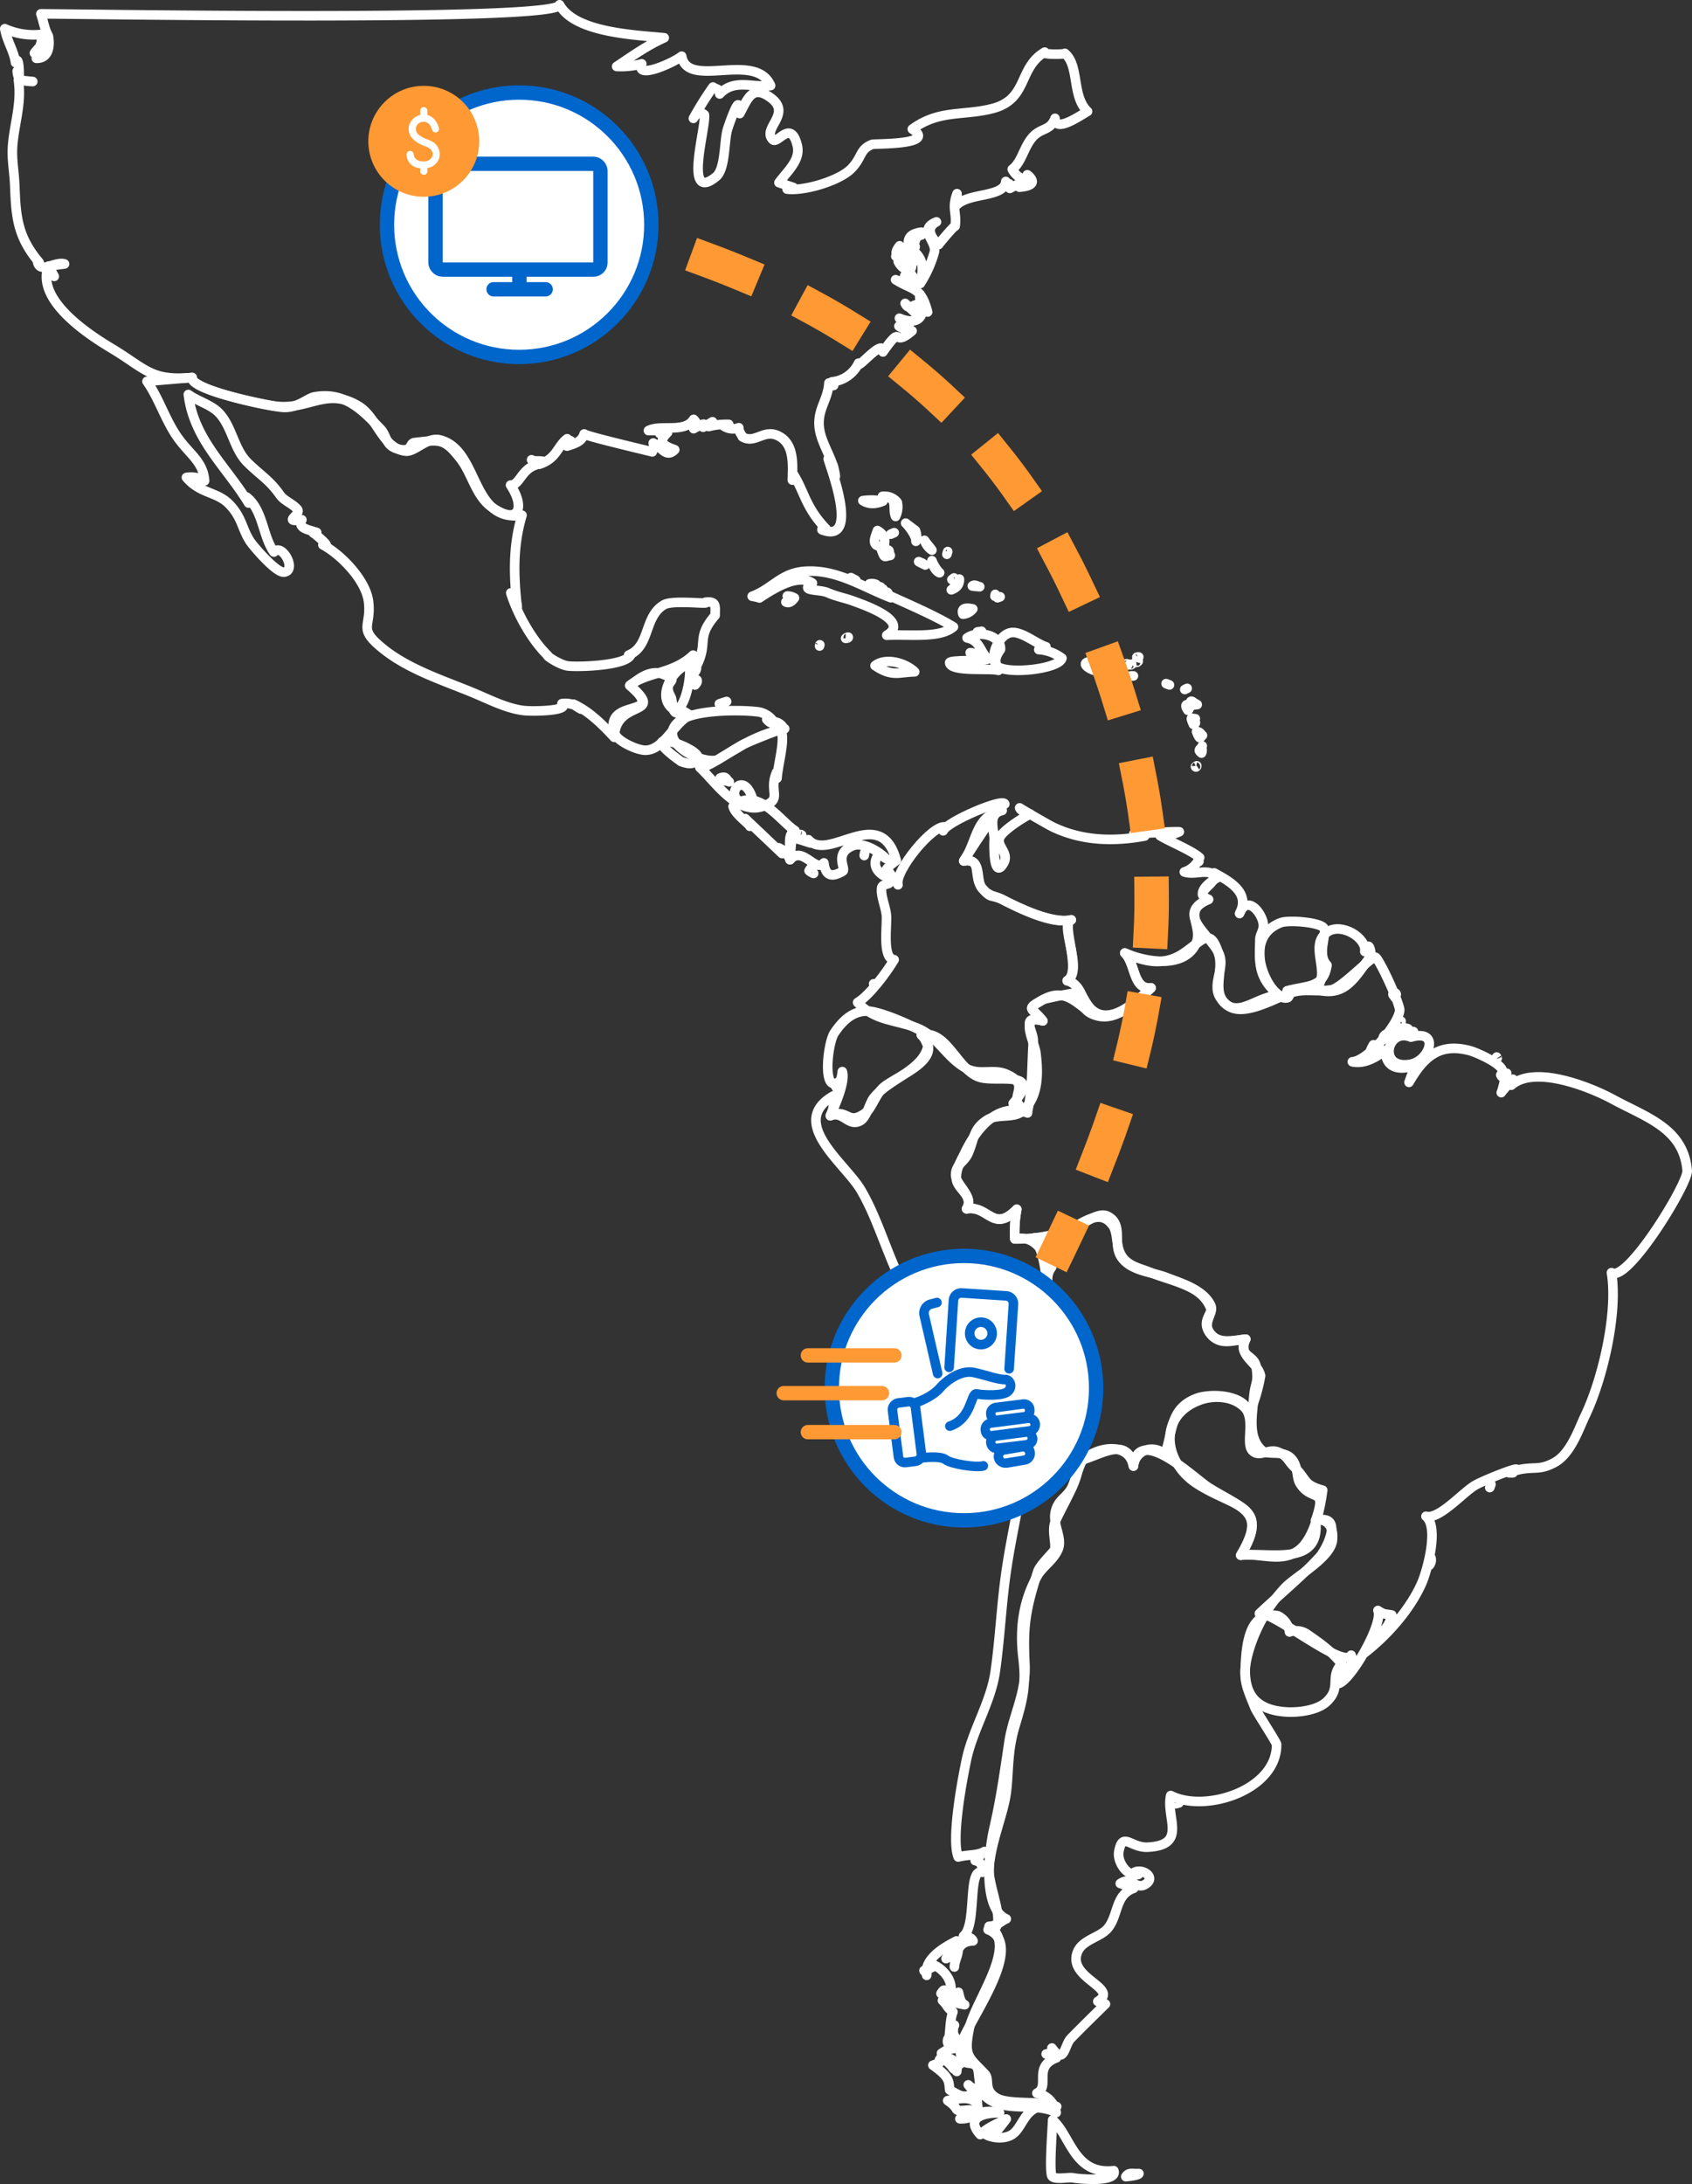 <svg id="Layer_1" data-name="Layer 1" xmlns="http://www.w3.org/2000/svg" width="707.9" height="913.6" viewBox="0 0 707.9 913.6"><rect x="0" y="0" width="707.9" height="913.6" fill="#333333" stroke="none"/><title>usa-Artboard 9</title><circle cx="217.2" cy="94" r="55.3" fill="#fff" stroke="#06c" stroke-miterlimit="10" stroke-width="6" style="isolation:isolate"/><line x1="217.3" y1="113.4" x2="217.3" y2="120.7" fill="none" stroke="#06c" stroke-linecap="round" stroke-linejoin="round" stroke-width="6"/><rect x="182.2" y="68.5" width="69" height="44.25" rx="2.9" ry="2.9" fill="none" stroke="#06c" stroke-linecap="round" stroke-linejoin="round" stroke-width="6"/><line x1="206.5" y1="121" x2="228.3" y2="121" fill="none" stroke="#06c" stroke-linecap="round" stroke-linejoin="round" stroke-width="6"/><circle cx="177.3" cy="59.1" r="23.2" fill="#f93"/><path d="M181.3,59.5a14.5,14.5,0,0,0-2.5-1.2,11.6,11.6,0,0,1-3.9-2.2,3,3,0,0,1-.8-3,3.2,3.2,0,0,1,2.5-2.1c2.8-.5,3.9,2.2,4.2,3.4a1.5,1.5,0,0,0,2.9-.7c-.8-3-2.6-5-4.9-5.6V46.3a1.5,1.5,0,0,0-1.5-1.5,1.5,1.5,0,0,0-1.5,1.5v1.8a6.3,6.3,0,0,0-4.6,4.2,5.9,5.9,0,0,0,1.6,5.9,13.2,13.2,0,0,0,4.9,2.9,11.4,11.4,0,0,1,1.9.9,3,3,0,0,1,1.2,3.6,3.8,3.8,0,0,1-3.5,1.9,5,5,0,0,1-3.1-.8,3,3,0,0,1-1.1-2.2,1.6,1.6,0,0,0-1.6-1.4,1.5,1.5,0,0,0-1.4,1.7,5.9,5.9,0,0,0,2.1,4.2,6.8,6.8,0,0,0,3.6,1.4v1.2a1.5,1.5,0,0,0,1.5,1.5,1.4,1.4,0,0,0,1.5-1.5V70.3a6.3,6.3,0,0,0,4.8-3.7A6.1,6.1,0,0,0,181.3,59.5Z" fill="#fff" style="isolation:isolate"/><path d="M450.5,613.1c-9.9-4.2-12.8-32.5-16.7-43.1a45.3,45.3,0,0,0-7.1,6.7c7.1,26-1.6,53.3-5.4,78.4-2.3,14.7-2.8,29.2-4.9,44-1.8,12.6-9.1,23.9-11.9,36.2-1.3,6-6.8,33.4-3.6,41.4,4.3-1.1,7.9-.5,11-2.3-1.1.7-2.6,2.7-3.9,3.8,2.6.6,2.9,1.9,3,4.9-6.4-1.9-2.1,22-7.9,26.7,1.3,0,3.6.7,4,2-5.9.1-7.2,4.4-7.8,10.9,0-2.3,1.6-4.8,1.6-7.4-1.8,2.9-2.5,2.7-5.1,3.9,2.5-3,2.3-3.3,4.4-7.4-5.5,2.8-13.8,7.7-12.5,14.4.4-1.5-1-1.4-1.1-2a15.9,15.9,0,0,0,4.6-2.1c4,2.1,7.2,6.3,6.6,10.6-1.4.7-2.3-.7-3.1-.2a6.4,6.4,0,0,0-1,1.3c5.2,1.1,1.9,2.5,7.3-.5.5,1.9.8,4.4,2.6,5.2-3-.5-5.9-1.5-9.3-1.8,2.4,2.3,1.6,2.8,4.4,4.8-1.2,2.9-1.1,7.1-1.6,10.3,1-1.9,1.1-3.5,2.2-4.8.1.2-.1.3-.4.3,0,3.6-.5,2.6,1.2,5.6-1,.4-2.4-1.3-3.5-.1-1,3,2.3,2.6,2.5,4-3.5.7-2.2.1-5.2,2,1.7,1.9,3.3,1.8,5.3,3.2-3.4-1.4-1.3,2.2-.2,3.3s1.7-2.8,2.5-3.4-.4,1,.3,1.3c-1.1-.1-1.5,2.4-1.5,3.2-1.4-1.4-4.7-5.2-6.5-5.9-2.7,3.1,2,1.4-3.5,3.3,6.8,4.8,6.7,6.4,7,10.3,5.5,3.2,5.4,3.4,12.4,1.2-1-1.7-3.2-1.7-4.6-3.3,4.9,6,3.2,2.6,4,9.4-1.2-4.8-6.5-4-12.6-2.8,6.1,4.1,1,4.6,9.1,3.9-.9,2.1-.8,2.6-4,3.7,6.8.3,7-4.7,16.6-2.5-8.2,0-13.9,2.7-8.1,9.1,3.5-3.3,7.4-4.6,10.9-6.5a88.5,88.5,0,0,1-5.8,7.1c-6.9-2.6.9,2.7,7.3-.1s5.1-14.8,19.6-12.2c-6.2-2.8-20.2-.4-25.5-3.8s-2.3-7.5-4.6-9.9c-6.7-7.1-8.8-7.2-6.5-18.8s21-35.3,8.3-42.9c3.7-.2,5.1-2.3,7.2-3.1-9.5-4.1-7.8-26.2-5.1-38s4.1-21.5,6.2-35.6c1.6-11.3,7.4-21,6.7-33.2-.7-15.1,0-21.8,5.4-38.5.8-2.7,6.7-8.2,7-9.1.8-2.5-1.3-8.1.3-11.7C443.8,630.8,452.7,616.5,450.5,613.1Z" fill="none" stroke="#fff" stroke-linejoin="round" stroke-width="4"/><path d="M475,346.3c1.5-.5,3,1.7,2.9-1.5C475.1,345.2,474.8,346.6,475,346.3ZM501,361Zm.5-.9C501.7,360.6,501.6,360.3,501.5,360.1Zm8,6.9c-4.1-4.3-9.2-.7-14-2.3a10.3,10.3,0,0,0,6.4-6c-3.3-3-12.8-6.8-16.6-9.2a18.1,18.1,0,0,0,8.1-1.6c-6.4-.1-12.6.7-19,.8.9.1,3,.8,4.5,1-13.2,2.4-26.3,2-38.4-3.8-2.1-1-13.9-7.9-13.9-8,.7,1.7,3.2,1.8,4.5,2.6-.2-.2-11.6,6.4-12.9,10s4.3,6.3,1.6,10.7c-4.7,7.7-3.9-11.6-3.8-10.3-.3-4.6-2.7-10.6,3.3-11.9-11.4,2.1-10.5,13.5-16.1,21.1,8-1.4,4.8,7.9,7.7,11.4s4.9,2.9,8.6,4.8c6.5,3.4,21,10.6,28.7,8.4-5.3,1.5,5.4,21.3-1.7,25.5,6.3,1.2,6.3,11.4,13.2,13.9s15.3-4.7,21.9-10.9c-7.7.8-6.4-10.2-11-14.6,8.2,3.6,24.4,6.8,29.6-3.6,3.8-7.5-6.1-14.1,5.4-18.8C500,373.9,505.4,369.3,509.5,367Z" fill="none" stroke="#fff" stroke-linejoin="round" stroke-width="4"/><path d="M561.3,696c-4.1-5.3-9.2-8.9-14.6-12.6a8,8,0,0,0-7.2-.8,8.7,8.7,0,0,0-4.9-6.8c-11.8-2.3-13.3,11.7-13.6,22.2s4.3,17.1,16.7,18c5.1.4,13.4-.5,17.4-4.3C561.4,705.8,556.1,701.4,561.3,696Z" fill="none" stroke="#fff" stroke-linejoin="round" stroke-width="4" fill-rule="evenodd"/><path d="M555.2,403.7c-4.5-4.6.3-13.2-1.4-15.6s-14.7-3.4-17.9-2.2c-18.6,7-3.2,34.5,3,31.3,1-1.2.8-2.1-.4-2.8C546.8,412.1,553.7,413.5,555.2,403.7Z" fill="none" stroke="#fff" stroke-linejoin="round" stroke-width="4" fill-rule="evenodd"/><path d="M553.4,623.3c-8.5-2.4-6.2-4.3-12.2-10-2.4-2.4-2.6-4.4-6.5-6s-7.7,2.5-10.7-.5,1.3-13.1-3.1-17.9-12.5-5.5-18.6-3.4c-18.1,6.4-15.5,25.9-1.8,34.9,15.6,10.3,31.6,8.6,18.6,30.1,7.9-1,15.9,2.9,23.1-1.3S552.2,632.1,553.4,623.3Z" fill="none" stroke="#fff" stroke-linejoin="round" stroke-width="4" fill-rule="evenodd"/><path d="M440,530c-3.7-6.4-6.7-13.5-15.4-11.8a51.4,51.4,0,0,1,.8-12.4c-9.9,10.1-11.8-1.8-21-.2,3.4-5.5-4.5-8.4-4.3-13s1.7-6.5,3.8-10.9c4.8-9.8,13.6-20.9,26-16.2a12.3,12.3,0,0,0-6-4c12.4-14.1-6.2-8.8-13.6-10.8-9.7-2.6-14.1-20.3-24.8-17.8,10.7,10.2-10.7,17.1-16.1,22.1-2.8,2.5-4.9,8.8-7.2,10.4-7.7,5.7-7.2-1.9-14.8,1.2a12.9,12.9,0,0,0,1.2-8.2c-19.1,11,5,28.2,11.5,39.2,9.2,15.5,13.2,36.6,24.5,50.5,5.9,7.3,13.8,9,21.5,13.5,4.4,2.5,13.2,13.1,17.9,13.7s12.9-5.9,12.7-12.1c-.2-4-4.4-3.9-4.5-5.4.1.3-3.6-4.7-.9-5.5,4.4-1.1,5.3-.8,7.2-8.9C439.6,538.6,436.5,534.7,440,530Z" fill="none" stroke="#fff" stroke-linejoin="round" stroke-width="4" fill-rule="evenodd"/><path d="M535.5,416.6c-9.7-7.7-8.5-14.5-8.4-23.6,0-2.9,2.7-4.3.8-8.9s-6.7-8.7-9.3-2c4.8-8.9-4.6-13.7-10.6-17,1.9,4.9-9.9,8-2.4,11.1-15.4,6.4,3.5,16.2,5,24.6,1,5.3-3.3,11.3-.2,16.3C517.2,428,526.5,415.5,535.5,416.6Z" fill="none" stroke="#fff" stroke-linejoin="round" stroke-width="4" fill-rule="evenodd"/><path d="M573.7,399.7c-.5-4.6-1.4-5.2-2.7-1.7.8-5.8-9.7-12.1-15.5-8.3-8.5,5.7,1.9,17.1-5.1,24.1C563.1,417.6,567,408.3,573.7,399.7Z" fill="none" stroke="#fff" stroke-linejoin="round" stroke-width="4"/><path d="M359.7,422.2Zm28.5,15.3c-.7-1.5-1.3-3.4-2.7-4.6h2.6c-4.6-3.4-20-10-25.1-10s-9.4,2.4-13.9,9.1c-2.9,4.1-5.4,27,2.5,19.9a15.3,15.3,0,0,0,.8-3.7c1.4,4.2-3.1,14.2-5,18.5,5.3-2.2,7.5,4.6,12.3,2.2,3-1.5,3.9-7.3,5.9-9.8C371.6,451.5,386.3,447.5,388.2,437.5Zm-38.1,17.7c0-.9,1-1.7,1.7-2C348.1,453.5,350.1,454.7,350.1,455.2Z" fill="none" stroke="#fff" stroke-linejoin="round" stroke-width="4"/><path d="M365.7,412.3C365.5,411.3,365.4,411.1,365.7,412.3Zm88.3,9.6c-.8-5.1-2.6-10.6-7.5-11.7,6.4-3.7-2.9-24.5,1.7-25.4-8.3,1.6-21.8-5-28.7-8.5-4.9-2.4-4.6,0-8.6-4.8s.3-12.7-7.7-11.4c-.2.2,16.6-26.2,17.2-23.8-.7-2.7-24.5,7.5-25.8,11.2-.7-1.1.1-1.3,1-1.6-5.2-1.5-21.5,18.6-19.9,24.2-.7-1.9-2.5-3.3-4-5.8,3.4,7.7-2.7,4-2.9,7.4s1.4,6.6,2,10.6-2,18.7,3.3,19.1c-3.4,5.7-10.5,15.1-15.3,17.9,7.2,7.7,15.7,7.2,24.7,10.6s12.4,12.6,21.2,17.2c5.4,2.7,11.1-.2,16.4,2.2,11.9,5.3-1.9,10,8.8,15.7,2.2-10.3,1.7-19.2,2.4-29.4.3-4.1-5.8-11.4,4-8.6-4.7-6-7.4-4.7.1-8.9S448.4,417.5,454,421.9Z" fill="none" stroke="#fff" stroke-linejoin="round" stroke-width="4"/><path d="M584.5,430.2c1.1.6,1.4,3.2,4.6.1C587.2,429.5,586.5,430.4,584.5,430.2Zm1-1.3c.1-1.3,2-2.4-.8-1.5C584.1,428.8,585.4,429.5,585.5,428.9Zm-1.9-11.7c0-.7,1.4-1.3-.2-2.1C581.9,416.1,583.6,416.5,583.6,417.2Zm-.3,13.7c-.1-.7,1-2.2.6-3.5C582.1,430.3,583.5,432,583.3,430.9Zm15.4,220.7c0,1-.8,1.8-.7,3.1A3.5,3.5,0,0,0,598.7,651.6Zm-8.4-217.8c-10-4.2-14,13.4-.6,11.4C598.2,444,602.8,430.2,590.3,433.8Zm36.1,8.8C626,441.7,626.2,442.3,626.4,442.6ZM578.7,434c.4-.2,3.6-.3,2.8-1.6A2.4,2.4,0,0,0,578.7,434Zm9.5-1.6c1.3-.1,2.5,1.5,3.2-.9C589.9,431.1,589.5,432.3,588.2,432.4ZM574.6,437c-1.3,2.2-1.7,4.1-3.1,6.3C575.6,441.7,580.2,437.6,574.6,437ZM673,537.2Zm32.9-47.4c-1.4-17.8-16.9-22.3-31.1-30-9.4-5.1-32.7-14.5-42.5-5.9.1-.8.5-1.5.7-2.5-.9,1.2-3.6,3.7-4.9,5.6,1.1-2.9,1.5-6.3,2.3-8.1-1,1.9-1.8,2.2-2.5.7,4.2-3.4-10.4-9.4-12.4-10-12.7-3.6-19.5,1.8-26,13.1l2.6-7.2c-5.9,2.4-12.6,1.6-12.4-6.2-4,2.9-8.7,5.9-13.9,4.8,6.5-.4,19.3-15.7,19.8-21.5.2-2.6-8.5-21.5-10.1-22.2S561.4,413.3,557,414c-6.8,1-11.4-.7-17.4,1.4s-18.5,9.5-25.1,5.7c-8.4-4.9-2.3-14.5-4.6-22-3.5-11.5-6.4-6.1-14.6-.5s-16.3,3.8-24.7,0c4.6,4.5,3.3,15.4,11,14.6-6.4,6-14.2,13.8-22.4,11.7s-5.5-7.9-9.9-9.4c-.7-.2-12.2,2.2-12.9,2.6-7.7,4.5-4.7,3.1-.1,8.9-10.1-2.9-3.6,8.5-2.9,13.3,1.1,8.8,1.2,19-6,24.7-3.5,2.8-10.5.8-14.5,3.5-6,3.9-5.1,7.7-7.9,14-1.6,3.6-5,4.4-5.2,8.7s7.9,9,4.6,14.4c9.2-1.6,11.1,10.3,21,.2a51.4,51.4,0,0,0-.8,12.4,65.1,65.1,0,0,0,25.1-4.7c3.1-1.2,9.6-6.7,13.5-4.9,7.2,3.4,2,11.7,6.1,17.4s13,6.1,18.4,8.2c7.7,3,15.7,5.1,18.8,12.9,1,2.4-4.2,5.4-.2,10.6s9.1,3,14.9,2.4c-3.5,7.3,3.5,6.5,4.3,11.3,1.2,7.6-.4,6-1,13.5s-2.5,16.9,3.8,22c2.1,1.7,8.2-.3,11.6,2.8s2.3,7.8,3.9,10.6c5.1,8.4,11.7,1,6.6,15.7,12.2-3.1,4.6,12,1.7,15.2-7.2,7.9-17.2,16.1-25.2,23.7,5.5-1.2,35.6,23.7,38.4,17.4,2,6.5-5.5,6.1-6.4,11.7,3.9,3,20.2-24.6,17.6-30.4,2.7,1.8,2.7,1.3,5.8,1.9-1.5,8-10.2,10.8-11.6,16,9.6-7.4,19.3-18.3,24.2-29.5,2.1-4.9,7.3-23.1,1.7-27.8,5.5,1.5,15.4-10,20.6-13,3.4-2,20.4-8.8,16.8-6.1,7.5-2.1,9.6.3,16.4-3.4s10.2-14.2,12.7-19.4c7.4-15.3,13.9-43.3,11.1-60C680.6,536.8,705.7,496.1,705.9,489.8Zm-76-36.6a3.6,3.6,0,0,0-.8,2.5A2.4,2.4,0,0,0,629.9,453.2Zm-6.1,167.6C623.1,622.6,623.1,622.8,623.8,620.8Zm-25.6,20.1ZM675.7,533Zm-43.4,82.6c-1.5.4-1.3.5.7.4A1,1,0,0,0,632.3,615.6Z" fill="none" stroke="#fff" stroke-linejoin="round" stroke-width="4"/><path d="M527.4,575.4c-1.4-6.1-9.7-8-6.2-15.3-5.7.6-11.4,2.2-14.9-2.4s1.7-8.4.3-11.6c-3.8-8.3-17.1-10.5-24.8-13.7-3.7-1.6-7.9-2.3-11-5.2-4.7-4.6-2.5-11.3-5.5-15-8.2-10.5-19.7,9.3-32.3,5.5,6.5,11.5,4.9,27.1,4.4,39.4,2.1.4,3.2,1.5,3.3,3.1a10,10,0,0,0-5.9,6.6c.4,6.1,4.1,11.3,5.4,17.4s-.9,23.1,6.6,26.5,24.2-13.5,27.4,2.5c.8-6.7,8.2-9.3,13.2-4.9,3.4-9.7,1.9-18.9,12.9-23.3,5.8-2.4,20.9-1.9,22.3,6.4A68.9,68.9,0,0,0,527.4,575.4Zm-89.7-15.6Z" fill="none" stroke="#fff" stroke-linejoin="round" stroke-width="4"/><path d="M466,907.9c-16.7,1.9-18.1-14.8-25.6-21.2,0,2.3-1.6,22.1-.2,23.6s7.1.2,8.8.6S467.8,913,466,907.9Zm10.5,1.2c-2.7.2-4.2-.7-5.5,1.3C475.5,910,476.5,909.4,476.5,909.1Zm16.7-155C490.3,754.9,493.8,753.9,493.2,754.1Zm64.3-110.9c.4-4.2-2.2-8.5-7.1-7.2,2.4,19.6-19.6,13-31.3,14.5,10.8-18.1,1.5-19.1-13.4-28.3-5.4-3.3-29.5-26.9-31.5-9-2.1-10.7-16-7.8-21.3-2.3-1.3,1.5-3.4,9.5-4.6,11.6-2.4,4.2-5.7,4.8-6.8,10s3,10.6,1.3,15.2-6.6,7.5-8.8,11.4c-6.1,10.8-7.4,22.4-6,34.2s0,17.4-3.4,28.7-2.4,20.5-3.8,29.1-6.4,20.1-7,30.6c-.5,7.5,8.9,26.6-.4,25.4,17.3,6.8-12,42.5-11.7,50,.4,9,5.1,3.6,7.3,8,.6,1.2.7,8.7,2,10.3,7.2,9.2,21.6,3.3,30.9,8.2a10,10,0,0,0-8.1-8.1c5.8-2.9-1.9-11,8.2-14.8a3.8,3.8,0,0,0-4.3-1.6c1.7-.1,2.8-.7,2.4-2.5,5.3,7.4,5.1-1.2,8-4.1,4.5-4.6,9.5-9.5,14.4-14.3l-3.2-1.1c9.2-5.6-12.6-9.6-8.6-20.4,1.9-5.4,9.6-6.3,12.8-10.2,4.5-5.5,3-14,10.8-16.7-2-.4-3.7-1.5-5.6-2,4.7-3.3,6.5,3,10.7.2s-1.2-6.5-4.6-5c.8-.2,1.3.2,1.5,1-4.8,1.2-9-5.4-8.2-9.6,1.6-8.5,4.9-1.5,12-1.8,16.9-.8,7.6-12.3,9.7-21.6,14.7,7.4,44.5-2.4,44.3-21.4,0-.8-8.3-13.5-9-15.2-3.8-9.4-5.9-13.1-2.4-24.7a66.1,66.1,0,0,1,14.8-25.5C542.2,659.1,558,651,557.5,643.2Z" fill="none" stroke="#fff" stroke-linejoin="round" stroke-width="4"/><path d="M455,46.6c-6.7-6.4-3.3-19.1-9.5-24.3.5.5-10.3.6-8.4-.5-11.1,6.5-6.9,19.5-21.5,23.5-12.3,3.3-22.6.4-33.9,8.7,10.6,6.7-15.6,6-16.8,6.4-5.4,2.1-4,5.3-8.8,10.2s-19.3,9.4-26.8,8.5l2.6-.7-6-2c3.2-4.5,9.1-9.3,7.7-15.4-2.7-11.4-8.2-.5-10.3-2.6-4.7-4.7,8.4-10.9-1-17.6-7.6-5.5-9.4.4-12.8,6.7.6-3.4.8-.8-.6-.3,1.2-9.6-3.7,4.2-4.5,6.8-1.5,4.7-.8,16.6-4.8,19.9-14,11.5-4-21.1-4.9-25.9-1.6-1.4-3.1-.9-4.6,1.5a136.7,136.7,0,0,1,8.2-13.1c1.8,1.3,2.5.3,2.8,2.9,6.1-6.5,13.8-2.5,21.3-3.5-6.3-14.6-34.8,1.7-37.2-12.3-3.3,2.7-19.5,10-16.7,3.2A33.5,33.5,0,0,1,258,27.8c6.9-4.6,12.4-8.6,19.9-12-12.6-1.2-37.5-2.2-43.8-13.8.1,7.2-199.7,3.8-217,3.8,1.2,3.5,1.4,6,3.1,9.2.1.1,2,9.5-5,9.4,3.3-.9,3.8-3.3,3.9-7.8-.9,1.3-4.2,4.8-4.7,5.6a7.7,7.7,0,0,0,2.8-7.8A29.4,29.4,0,0,1,2,12c.8,5,3.8,9.2,4.5,14.2C8,22.4,8.1,31.7,8,31.4a3.8,3.8,0,0,1-.8-1.7c.2,3.9,1.9,4.2,6.5,4.4l-6-.6c1.4,9.7-1.6,17.8-2.4,27.1-.5,6.3.7,11.1.9,17.6C6.7,91,7.4,99.1,16.4,109.8l-.8-1c.7,6.4,7.2.3,11.4,1.6l-6.7.9,2.4,4.3a15.9,15.9,0,0,1-2.9-2.9c-3.5,13.9,18,27.7,27.2,33.2,14.2,8.6,16.2,13.5,33.4,12-.9,5.1,32.2,12.2,38.2,12.5s10.1-3.9,12.9-4.4c12.7-2.3,20,5.4,27.7,13.4,3,3.2,1.9,7.2,7.7,8.5s4.2-2.6,6.6-2.8c10.3-1.1,12.3-2.2,19.4,7.1,4.6,6.1,6.3,15.2,12.7,19.8,11.3,8,14.4.5,8-9.1,3.8.1,4.4-6.4,10.5-8.4l-1.7-2.2c1.7.9,2.7.2,5,.7a5.7,5.7,0,0,0-1.8,1.2c7.4-2.4,7.5-7.5,11.7-10.7-1.8,5,4.1-2.6-.1,3.1,3.9-1.2,6.3-2.1,7.2-5.1.3.8,23.7,6.3,28.5,7.5a5.3,5.3,0,0,0,.4-3.7c3.7,1.9,5.4,6.4,9,2.8-6-2.1-6.5-3.7-3-7.2l-3.3.4a3.4,3.4,0,0,0,1.2-1.2h-5.9c5.2-2.7,15.2,1.2,18.9-4.7,1.5,1.4,1.5,2.8,0,3.9,4-2.3,5.3-2.5,4-.6l3.9-2.3a1.8,1.8,0,0,1-1.6,2,30.1,30.1,0,0,1,8.4-.9l-2.5.4a6.8,6.8,0,0,0,6.7,1c-.2,1.7,2,4.1,1.5,3.8,5.7,3.4,9.5-4.5,16.5.5,5.3,3.9,4.5,12,4.4,17.6,1.2.1,1.3-.6.6-2.2,4.6,7.5,5,13.8,13.6,22.7-.7.6-1.7-1.4-1.8.3,16.2,6.2,3.3-26.7,2.6-29.7,1,1.3.6,1.7,1.1,3.5,1-3.8,1.5,2.6,1.9,3.8-.8-7.4-6.3-13.9-6.8-21.1s3.7-11,4.1-17.9c1.7,1.3,2.8,1.7,1.3-.5a13.7,13.7,0,0,0,11.1-7.8c-1,3.5,10.5-11,10.2-4.7,8.8-12.5,3.4-1.3,12.2-8.8-2.5.4-3.6-1.4-5.5-2,1.9,1.5,3.3,1.2,4.4-1l-4.2-2.3c4,1.7,9.3,2.3,9.7-3.8l-2.2,2.4-5.1-4.8c1.8,3.9,4.3-1.3,7.2,1-.6-2.1-1.4-2.9-1-4.9.7,2.7,2.2,5,3.2,7.5-2.7-10.6-6.1-8.9-13.4-13.5,2.5,1.1,5.8,1.7,7.6,2.5-1.2-1.2-2.5-2.9-3.8-4.1,7.5,3.8,1.4-2.7-2.7-6a7.2,7.2,0,0,0,4.8,3.9c4.2-5.8-10.1-3.2-4.2-10.5l-1.6,4.4a7.5,7.5,0,0,1,7,2.9,44.5,44.5,0,0,0-2.6-4.8,3.6,3.6,0,0,0,2.2,2.3c-1.6-5.5-3.2-9.5,4.1-10.5-.9.5-1.3,1,0,1.2-3,.7-1.9,2.2-3.6,4.3,1.4.2,1.3.8-.1,1.9,3.3,3,5.3,5.5,3.2,14.1a48,48,0,0,0,5.9-13.1c1.2-4.6-7.1-9.5.9-12.7-5,2.7-1.9,6.9.9,9.5-.4.3,6.6-8.1,6.9-7.7.8-5.6-1.5-7.4.8-13.6v4.6c5.4-5.1,19.8-3,20.4-9.7,1.7,2.3,1.4-.7,1.7,2.9l4-2.1c-.2-.1.1,1.6,0,1.6,5.2-.4,7.2-2.1,3.3-5.2a4.4,4.4,0,0,1,1.9,2.5,8.9,8.9,0,0,1-8.2-4.8c3.9-2.9,4.7-8.9,8.3-13.2s7.6-2.7,9.6-8.1C441.3,55.8,452,48.3,455,46.6Z" fill="none" stroke="#fff" stroke-linejoin="round" stroke-width="4"/><path d="M473,278.1l.5-.2C472.9,277.8,472.1,277.8,473,278.1Zm.4,4.6c-2.5.3-1.3.2.8,0Zm-1.7-5a1.2,1.2,0,0,0-1,.1C471.3,278.1,472.2,278.5,471.7,277.7Z" fill="none" stroke="#fff" stroke-linejoin="round" stroke-width="4"/><path d="M473.6,277.2Zm2.9-2.4C474.4,275,476.6,274.7,476.5,274.8Zm-1.3,2.1c.3.3.7.1,1-.3S475.3,276.5,475.2,276.9Z" fill="none" stroke="#fff" stroke-linejoin="round" stroke-width="4"/><path d="M500.7,320.3c-.3.2-.8.4-.3.5h0A.5.5,0,0,0,500.7,320.3Zm-.9,2.5Zm1.4-4.9Z" fill="none" stroke="#fff" stroke-linejoin="round" stroke-width="4"/><path d="M414.2,249.9Zm4.3-.3C415.8,250.6,418.7,249.5,418.5,249.6Zm-2.1-1C416.4,248.8,416.1,250.3,416.4,248.6Z" fill="none" stroke="#fff" stroke-linejoin="round" stroke-width="4"/><path d="M292,316.6c-.9-4.5-28.5-13.4-7.1,1.9C288.7,320,291.4,319.6,292,316.6Z" fill="none" stroke="#fff" stroke-linejoin="round" stroke-width="4" fill-rule="evenodd"/><path d="M448.4,279.8Zm16.5-2.3C440.6,273.2,465,287.2,464.9,277.5Zm3.6,2.1Z" fill="none" stroke="#fff" stroke-linejoin="round" stroke-width="4"/><path d="M335.5,349.3C334.4,348.7,335.6,349.3,335.5,349.3Zm4.3,15.4c-.7-.6.1-2.9-1.3-.5C339.1,364.8,341.6,366.1,339.8,364.7Zm20.4-6.9Zm14.8,2.1c-6.6-24.2-28.2,1-36.8-8.7l.9,1.4c-9.4-3-7.5-3.4-8.6,7,5.4-6.1,10.5,5.6,14.2,1.3.7,5.9,3.6,6,7.9,3.5,1.6-.9-4-7.5,4.3-10.7,4.2-1.6,10.8,2.4,13.8,5.4l-3-2c-2.5,3.5-1.9,6.6,1.9,9.1C371,362.6,371.9,362.4,375,359.9Zm-13.2-3.4C361.6,357.9,361.4,358.7,361.8,356.5Z" fill="none" stroke="#fff" stroke-linejoin="round" stroke-width="4"/><path d="M484.7,283.5Zm2.1,1.2Z" fill="none" stroke="#fff" stroke-linejoin="round" stroke-width="4"/><path d="M326.8,305.6c3-2.2-12.7,4.3-14.9,5.3-4.2,1.7-15.9,10.6-19.1,10.1,6.5,6,15.4,19.9,26.3,16.3,8.8-3.1,2.2-6,5.8-14.3.1,1.2-.4,1.6.2,2.5C325.4,320,328.6,309.7,326.8,305.6ZM305.1,327c-1.4-.7-2.2.1-3.8-1.6C304.2,324.3,303.8,326.3,305.1,327Zm10.3,9C299.5,337.5,311.1,318,315.4,336Z" fill="none" stroke="#fff" stroke-linejoin="round" stroke-width="4" fill-rule="evenodd"/><path d="M503.1,307.6c-.3,0-1-1.8-2.5-1.6C502.3,310.4,502.2,308,503.1,307.6Z" fill="none" stroke="#fff" stroke-linejoin="round" stroke-width="4"/><path d="M503,312c-.6,1.5-2.3,1.5-.3,3C503.3,313.9,502.6,312.9,503,312Z" fill="none" stroke="#fff" stroke-linejoin="round" stroke-width="4" fill-rule="evenodd"/><path d="M354.9,266.5a1.6,1.6,0,0,0-1.1.5C354.4,267,355,266.8,354.9,266.5ZM343,269.7C342.8,270.6,342.9,270.1,343,269.7Zm10-2.9Z" fill="none" stroke="#fff" stroke-linejoin="round" stroke-width="4"/><path d="M489.1,286.4C485.8,285.1,490.2,286.9,489.1,286.4Zm1.1,1Z" fill="none" stroke="#fff" stroke-linejoin="round" stroke-width="4"/><path d="M382.7,281c-3.9-3.8-12.2-6.1-16.6-2.6C373.3,283.3,376.2,281.1,382.7,281Z" fill="none" stroke="#fff" stroke-linejoin="round" stroke-width="4" fill-rule="evenodd"/><path d="M409,264.3C413.3,263.6,408,264.5,409,264.3Zm9.6,7.3c.3-6-9.2-8.1-14-4.8,5.3,1,5.4,5.5,8.6,8.9-1.7.9-16.1.2-15.9,1.5.5,4.1,17.6,2.1,20.4,3.2C416.1,276.5,416.1,275.2,418.6,271.6Zm-9,2.9c-1.5-.4-2-1.6-3.7-1.5C406.9,274.5,408.7,274.2,409.6,274.5Z" fill="none" stroke="#fff" stroke-linejoin="round" stroke-width="4"/><path d="M302.7,293.8l1.3-.4C300.5,294.6,300,294.7,302.7,293.8Zm25.1,10.7a5.1,5.1,0,0,0-3.6-2.6c-.9,1-2,.6-3.4-1a9,9,0,0,1,2.7.7,9.7,9.7,0,0,0-5.9-3.8c-7-1-27.4-1.2-33.6,4-9.7,8.1,9.3,18.2,16.3,16-.7.3,7.8-4.7,8.2-4.9a61.6,61.6,0,0,1,19.8-8.1Z" fill="none" stroke="#fff" stroke-linejoin="round" stroke-width="4"/><path d="M285.6,297.2c-5.2,3.6-3.8-3.8-4.9-5.7-4.3-7.5,5.2-6.2-3.3-9.5-5.8-2.3-10.9,2.7-13.9,4.7,16.3,14.2-11.1,4.6-6.4,19.9,1,3.5,9.9,7.4,13.2,7.2,7.4-.4,10.9-10.3,18.2-14.8Z" fill="none" stroke="#fff" stroke-linejoin="round" stroke-width="4" fill-rule="evenodd"/><path d="M497.6,294.5c-.2.3-2.7-.5-.6,2.6C498.2,296.2,497.3,295,497.6,294.5Zm2.7,2.2Zm-.8-2.8c-1.2-1.1-1.7-.8-1.3,1.1l2.7-.3Z" fill="none" stroke="#fff" stroke-linejoin="round" stroke-width="4"/><path d="M444.3,275.3a18,18,0,0,0-9.7-3.6c.2,0,2.4-1.1,3-1.2-4.1-1.2-10.6-7-15.1-5.8s-8.5,9.1-5.8,13.4S443,280.1,444.3,275.3Z" fill="none" stroke="#fff" stroke-linejoin="round" stroke-width="4" fill-rule="evenodd"/><path d="M500.1,300.6c-.8.5-2.8-2-.8,2.4C501.3,302.4,499,301.4,500.1,300.6Z" fill="none" stroke="#fff" stroke-linejoin="round" stroke-width="4" fill-rule="evenodd"/><path d="M363.8,244.2a26.6,26.6,0,0,0,2.8.3A4.1,4.1,0,0,0,363.8,244.2Zm5.6,3.3c1.1.6,1.1,1.7,2.2.8C371.2,247.1,370.3,248,369.4,247.5Zm-.7-.6C370,246,369.4,246.5,368.7,246.9Zm-1.7-1.8C370.5,246.1,366.4,245,367,245.1Zm31.9,17.1c-8-4.9-19.7-9.8-26.8-13.1l.6.9c-11.7-4.5-22.2-11.7-35.3-11.1-10.6.5-13.9,7.2-22.7,10.5.7.1,3.6.7,3,.7,5-3.2,15.9-10.6,22.2-6.2-5.8,3.6,2.8,2.4,6.4,4s7.6,2.3,11,3.6,23.9,8.1,13.7,14.2C380.4,265.2,393.2,267.1,398.9,262.2Zm-42.1-19.8c2.8,1,.4-.2-.8-.8A3,3,0,0,1,356.8,242.4Zm-24.4,7.7a6.1,6.1,0,0,0-3-.8c1,1.6.8,2.5-.6,2.5C329.1,251.9,330.4,252.8,332.4,250.1Z" fill="none" stroke="#fff" stroke-linejoin="round" stroke-width="4"/><path d="M332.6,347.4c-6.1-3.8-15.7-18.9-25.9-10.1.8,3.3,6.7,7.2,7,8.3l-1.9-3.2L327.2,357l-1.4-2.4a8.9,8.9,0,0,1,4.7,5C331,355.2,329,348.8,332.6,347.4Z" fill="none" stroke="#fff" stroke-linejoin="round" stroke-width="4" fill-rule="evenodd"/><path d="M291.4,279.5a6.2,6.2,0,0,0-1.1,2A3.1,3.1,0,0,0,291.4,279.5Zm-3.1-1.6c-5.9,1.1-13.3,12.1-7.7,17.8S289.7,281.6,288.3,277.9Zm3.3,6.5a4.9,4.9,0,0,0-.8,2.1C291.5,285.8,291.9,285,291.6,284.4Z" fill="none" stroke="#fff" stroke-linejoin="round" stroke-width="4"/><path d="M375.4,210.1a6.9,6.9,0,0,0-6.2-2.5c7.1.5,3.9,4.8,5.5,8.4A9.2,9.2,0,0,0,375.4,210.1Zm-1.3,12.7C370.7,224.3,374.4,222.7,374.1,222.8ZM386,235.6c-3.6-1.6-.4,0,1.1.7A2.6,2.6,0,0,1,386,235.6Zm-3-13.7-4.1-3.1c.5.3,4.7,5.4,4.3,7.6A6.9,6.9,0,0,0,383,221.9Zm-10.5,10.4c-.8-1.5,0-2.8-1.8-1.9.6-1.1-.1-1.2-1.9-.4C370.2,233.8,369.9,232.7,372.5,232.3Zm-3.1-22.7a26.6,26.6,0,0,0-8.4-.2C363.5,211,366.4,210.9,369.4,209.6Zm.3,19.1c1.1-2.9.2-5.2-2.6-6.8C365.9,225.4,364.2,228.6,369.7,228.7Zm37.9,23.5Zm-.6,2.5c-3.5-.8-4.9,0-4.1,2.2A5.8,5.8,0,0,0,407,254.7Zm-17.1-24.6c-.9-1.4-2.3-2.8-3.1-4.1A7.8,7.8,0,0,0,389.9,230.1Zm11.5,12.1a12.3,12.3,0,0,1-3.4,4.5C400.3,245.9,401.5,244.4,401.4,242.2Zm8.5,3.2c-1.5-.3-2-1.1-3.1-.3A27.4,27.4,0,0,0,409.9,245.4Zm-17.1-6.1a17.5,17.5,0,0,1-2.9-4.8C390.6,239.2,394.2,240.1,392.8,239.3Zm3.7-8.6C396,232.5,396.1,231.9,396.5,230.7Zm1.8,11.7C400.4,240.8,397.9,242.6,398.3,242.4Z" fill="none" stroke="#fff" stroke-linejoin="round" stroke-width="4"/><path d="M496.3,284.4Zm.4,3.5C494.8,288.8,496,288.3,496.7,287.9Z" fill="none" stroke="#fff" stroke-linejoin="round" stroke-width="4"/><path d="M299.2,257.4c0-3.8.7-6.1-4.1-5.5,2.5,1.1-13.3-1.1-17.2,1-8.6,4.9-5.7,17.4-14.9,21.1.4.1.7-.1,1-.5-.9,5.1-23.3,5.6-26.7,5s-8.9-4.3-8.1-4.3c-6.6-6.4-12.7-17.2-15.5-26.2a7.9,7.9,0,0,1,2.7,6.2c-1.5-13.3-1.9-25.7,2-38.7-21.6,3.2-17.8-27.3-34.3-31.5-5.4-1.4-10.4,5.1-14.4,4.7-9.8-1.2-11.8-14-19.6-18.8-13.5-8.3-21.1,2-35.4-.1-5.7-.9-35.2-6.9-34.3-11.9l-18.9,1.6c5.1,7.3,7.6,16,12.7,23.3S85,193,85.6,201.1a11.3,11.3,0,0,0-7.6-1.4c5.9,7,12.9,5.8,18.2,11.5s5,10.2,8.7,15.6c2,2.7,10.7,12.8,13.9,12.5,5.6-.6-.8-12.4-4.2-8.4-4.8-6.8-4.5-17.5-11.4-23,.2.6.8,2.3.8,2.5-9.2-15.2-22.9-26.5-25.2-45.4,4.2,3,9.6,4.2,13.1,8,5.3,5.9,6,14.9,11.7,20.5s9,7.1,13.6,13.6c1.7,2.4,5.3,3.6,7.2,5.9s-6.7,5.6,1.9,4.4c-1.9,3.6,2.7,4.1,6.2,5.3-.2.8-.7.9-1.5.1s9.1,7.1,4.1,5.1c7.5,4,18,14.7,19.1,23.8,1.3,10.9-5,10.9,6.5,20s27.3,13.7,39.7,19.1c6,2.6,12.5,5.7,18.9,6.4,3.5.4,19.4.2,15.8-2.9a10.1,10.1,0,0,1,8,2.3,17.7,17.7,0,0,1-3.2-2.1c6.6,3,12.2,8.6,17.1,13.9.5-16.4,22.1-8.3,6.5-21.7,6.9-5.6,18.1-4.7,26.5-12.7a40.3,40.3,0,0,0,1.4,4.6C296.5,268.6,291,266.9,299.2,257.4Z" fill="none" stroke="#fff" stroke-linejoin="round" stroke-width="4"/><circle cx="403.3" cy="580.6" r="55.3" fill="#fff" stroke="#06c" stroke-miterlimit="10" stroke-width="6" style="isolation:isolate"/><path d="M383.6,586.5s6.2-2,9.6-5.9,9.2-7.5,13.9-6.6,10.6,3.2,13.6,3c1.4-.1,3.3,2.5,1.2,4.8s-10.8,1.7-13.3,1.2-1.9,10.3-11.2,13.5" fill="none" stroke="#06c" stroke-linecap="round" stroke-linejoin="round" stroke-width="4"/><path d="M385.4,609.8s7.9-1.1,10.2.7,12.8,3.5,15.8,2.6" fill="none" stroke="#06c" stroke-linecap="round" stroke-linejoin="round" stroke-width="4"/><rect x="367.1" y="594.2" width="25.1" height="9.69" rx="2.7" ry="2.7" transform="translate(925.4 146.3) rotate(82.7)" fill="none" stroke="#06c" stroke-linecap="round" stroke-linejoin="round" stroke-width="4"/><path d="M392.3,574.5l-5.6-24.3a3.9,3.9,0,0,1,3-4.8l2.3-.6" fill="none" stroke="#06c" stroke-linecap="round" stroke-linejoin="round" stroke-width="4"/><circle cx="410.4" cy="557.7" r="4.7" fill="none" stroke="#06c" stroke-linecap="round" stroke-linejoin="round" stroke-width="4"/><line x1="338" y1="599" x2="374.2" y2="599" fill="none" stroke="#f93" stroke-linecap="round" stroke-linejoin="round" stroke-width="6"/><line x1="338" y1="566.9" x2="374.2" y2="566.9" fill="none" stroke="#f93" stroke-linecap="round" stroke-linejoin="round" stroke-width="6"/><line x1="327.9" y1="582.7" x2="369" y2="582.7" fill="none" stroke="#f93" stroke-linecap="round" stroke-linejoin="round" stroke-width="6"/><path d="M397.1,571.9l1.8-28a3.3,3.3,0,0,1,3.5-3.1l18.5,1.2a3.3,3.3,0,0,1,3.1,3.5l-1.8,27" fill="none" stroke="#06c" stroke-linecap="round" stroke-linejoin="round" stroke-width="4"/><path d="M433.9,601a8.8,8.8,0,0,0-.5-1.5,4.8,4.8,0,0,0,1.7-4.2,4.5,4.5,0,0,0-2.6-3.6,4.2,4.2,0,0,0,.3-2.2v-.3a4.4,4.4,0,0,0-5-3.9l-11.3,1.4a4.8,4.8,0,0,0-3,1.7,4.2,4.2,0,0,0-.9,3.4v.3a4.4,4.4,0,0,0,.5,1.5,4.6,4.6,0,0,0-2.8,4.9,4.4,4.4,0,0,0,1.7,3.1l.7.4a3.7,3.7,0,0,0-.1,1.8h0a4.6,4.6,0,0,0,3.4,3.9,5.3,5.3,0,0,0-.2,2.2,4.7,4.7,0,0,0,2,3.1,4.7,4.7,0,0,0,2.8.9h.8l7.6-1.3h0a4.7,4.7,0,0,0,3.9-5.5,4.8,4.8,0,0,0-.6-1.8l.8-.8a4.6,4.6,0,0,0,.9-3.4Zm-19.2-3.8,15.6-2h.1c.4,0,.7.2.7.6a.6.6,0,0,1-.6.7l-15.6,2a.4.4,0,0,1-.5-.1,1.1,1.1,0,0,1-.3-.5A.7.7,0,0,1,414.7,597.2Zm2.3,5.4,12.2-1.6h.5a.5.5,0,0,1,.2.4v.2c.1.2,0,.4-.1.4s-.2.2-.4.3h0l-12.3,1.5a.5.5,0,0,1-.6-.5h-.1C416.4,602.9,416.6,602.6,417,602.6Zm-.5-11.7.4-.2,11.3-1.5h.1c.2,0,.4.2.5.5v.3c0,.2,0,.3-.1.4l-.3.2h0L417.1,592c-.2.1-.4,0-.4-.1s-.2-.1-.2-.3v-.3A1,1,0,0,1,416.5,590.9Zm11.7,17.9-7.6,1.2a.6.6,0,0,1-.6-.1.9.9,0,0,1-.3-.6.8.8,0,0,1,.7-.9l7.6-1.3h.1l.5.2a1.1,1.1,0,0,1,.3.5A.8.8,0,0,1,428.2,608.8Z" fill="#06c"/><path id="Line-3" d="M295.9,108.8c88,32.5,140.9,87.6,170.5,177.6s13.8,159.1-23.5,236.1" fill="none" stroke="#f93" stroke-linecap="square" stroke-width="14.43" stroke-dasharray="15.63 33.67"/></svg>